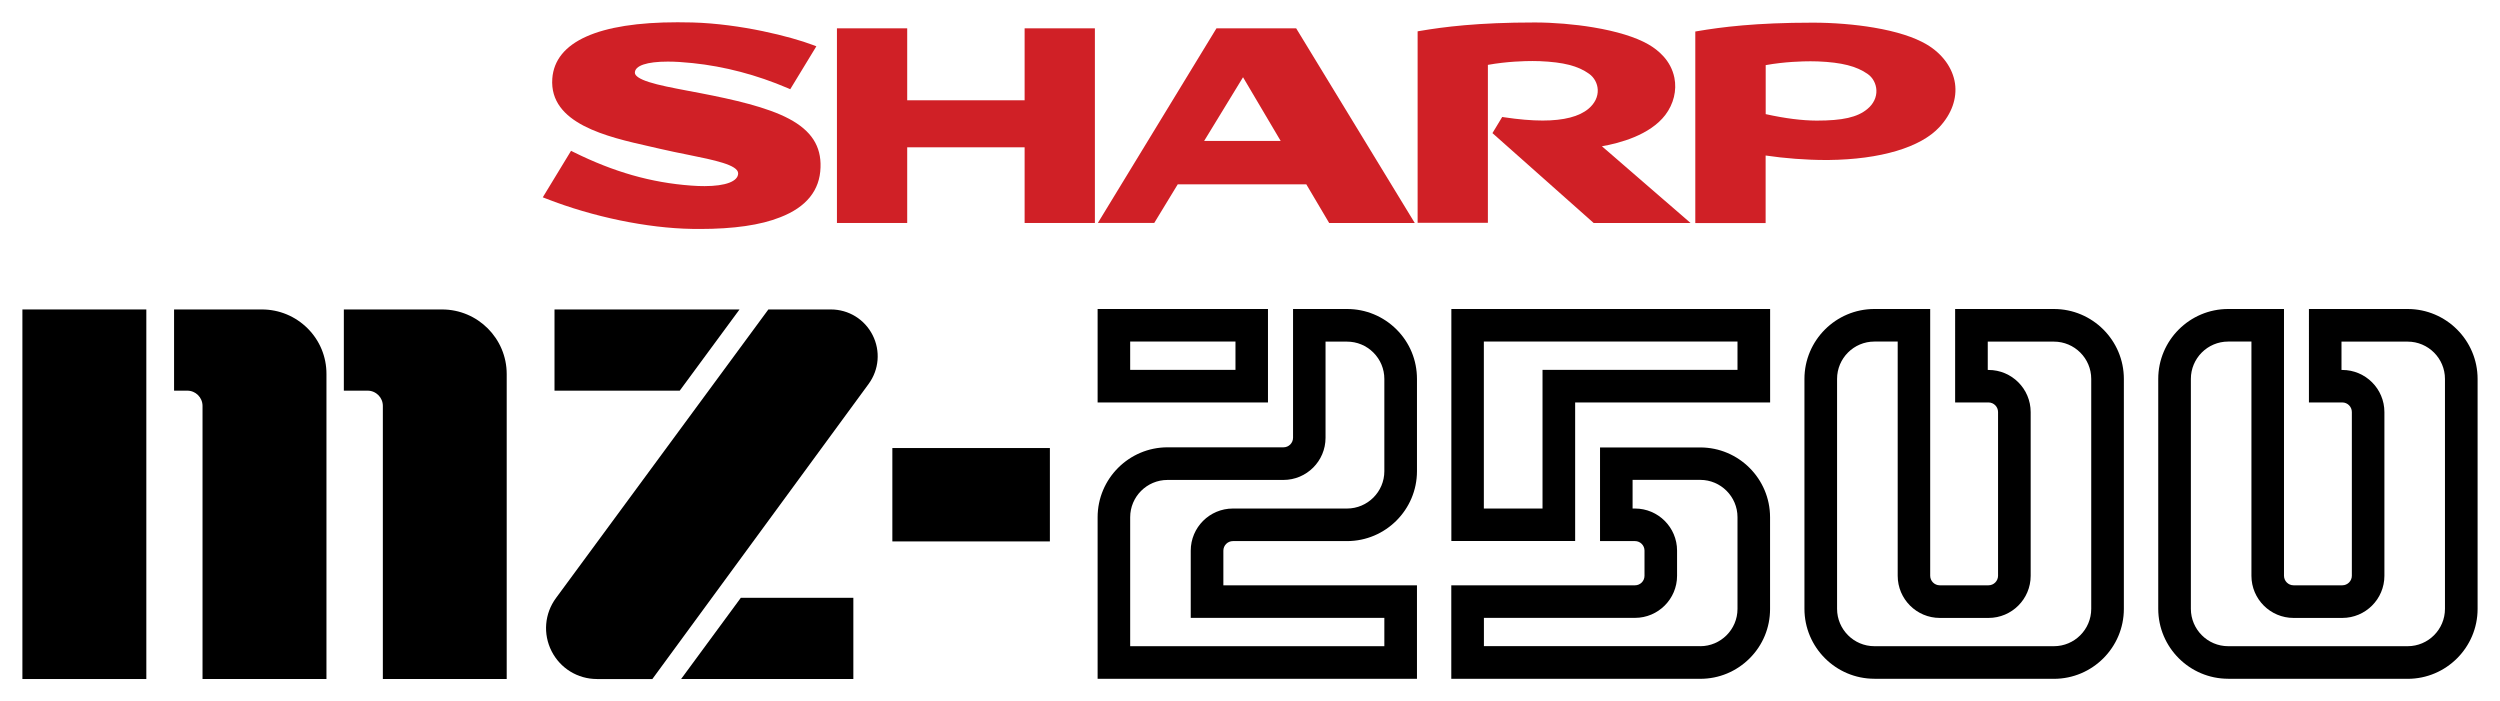 <?xml version="1.0" encoding="UTF-8" standalone="no"?>
<!-- Created by ERK -->

<svg
   version="1.1"
   id="Layer_1"
   x="0px"
   y="0px"
   viewBox="0 0 3839 1077.2"
   style="enable-background:new 0 0 3839 1077.2;"
   xml:space="preserve"
   sodipodi:docname="mz2500.svg"
   inkscape:version="1.4 (86a8ad7, 2024-10-11)"
   xmlns:inkscape="http://www.inkscape.org/namespaces/inkscape"
   xmlns:sodipodi="http://sodipodi.sourceforge.net/DTD/sodipodi-0.dtd"
   xmlns="http://www.w3.org/2000/svg"
   xmlns:svg="http://www.w3.org/2000/svg"><defs
   id="defs63">
			
			
		
			
			
		
			
			
		
			
			
		
			
			
		
			
			
		
			
			
		
			
			
		
			
			
		
			
			
		
			
			
		
			
			
		
			
			
		
			
			
		
			
			
		
			
			
		
			
			
		
			
			
		
			
			
		
			
			
		
			
			
		
			
			
		
			
			
		
			
			
		
			
			
		
			
			
		
			
			
		
			
			
		
			
			
		
			
			
		
			
			
		
			
			
		
			
			
		</defs><sodipodi:namedview
   id="namedview63"
   pagecolor="#ffffff"
   bordercolor="#000000"
   borderopacity="0.25"
   inkscape:showpageshadow="2"
   inkscape:pageopacity="0.0"
   inkscape:pagecheckerboard="true"
   inkscape:deskcolor="#d1d1d1"
   inkscape:zoom="0.47824954"
   inkscape:cx="1881.8627"
   inkscape:cy="601.1506"
   inkscape:window-width="3840"
   inkscape:window-height="2066"
   inkscape:window-x="-11"
   inkscape:window-y="-11"
   inkscape:window-maximized="1"
   inkscape:current-layer="g63" />
<style
   type="text/css"
   id="style1">
	.st0{fill:#FFFFFF;}
	.st1{fill:#D02026;}
</style>
<g
   id="g68"
   inkscape:label="Logo"><g
     id="g31"
     style="display:none"
     inkscape:label="OutlineOuter">
		
		
		
		
		
		
		
		
		
		
		
		
		
		
		<g
   id="g66"
   inkscape:label="OutlineOuter1"
   style="display:inline"><path
     class="st0"
     d="m 29.5,1062.4 c -8.2,0 -14.8,-6.6 -14.8,-14.8 V 470.3 c 0,-8.2 6.6,-14.8 14.8,-14.8 h 200.1 c 8.2,0 14.8,6.6 14.8,14.8 v 577.3 c 0,8.2 -6.6,14.8 -14.8,14.8 z"
     id="path5"
     inkscape:label="m1"
     style="display:inline" /><path
     class="st0"
     d="m 306.2,1062.4 c -8.2,0 -14.8,-6.6 -14.8,-14.8 V 623.3 c 0,-2.1 -1.7,-3.7 -3.7,-3.7 h -25.2 c -8.2,0 -14.8,-6.6 -14.8,-14.8 V 470.3 c 0,-8.2 6.6,-14.8 14.8,-14.8 h 139.7 c 31.8,0 61.7,12.4 84.2,34.9 22.4,22.5 34.7,52.3 34.7,84 v 473.2 c 0,8.2 -6.6,14.8 -14.8,14.8 z"
     id="path3"
     inkscape:label="m2"
     style="display:inline" /><path
     class="st0"
     d="m 583,1062.4 c -8.2,0 -14.8,-6.6 -14.8,-14.8 V 623.3 c 0,-2.1 -1.7,-3.7 -3.7,-3.7 h -41.3 c -8.2,0 -14.8,-6.6 -14.8,-14.8 V 470.3 c 0,-8.2 6.6,-14.8 14.8,-14.8 h 155.7 c 65.6,0 119,53.3 119,118.9 v 473.2 c 0,8.2 -6.6,14.8 -14.8,14.8 z"
     id="path1"
     style="display:inline"
     inkscape:label="m3" /><path
     class="st0"
     d="m 846.6,619.6 c -8.2,0 -14.8,-6.6 -14.8,-14.8 V 470.3 c 0,-8.2 6.6,-14.8 14.8,-14.8 h 298.6 c 5.6,0 10.7,3.1 13.2,8.1 2.5,5 2,10.9 -1.3,15.4 l -98.9,134.5 c -2.8,3.8 -7.2,6 -11.9,6 H 846.6 Z"
     id="path9"
     inkscape:label="z1" /><path
     class="st0"
     d="m 916.7,1062.4 c -19,0 -37.2,-5.3 -52.8,-15.3 -14.6,-9.4 -26.5,-22.6 -34.4,-38.3 -7.9,-15.7 -11.6,-33.1 -10.5,-50.5 1.2,-18.5 7.7,-36.4 19,-51.7 l 327.6,-445.1 c 2.8,-3.8 7.2,-6 11.9,-6 h 98.5 c 17.7,0 34.8,5 49.4,14.3 13.6,8.8 24.8,21.2 32.2,35.8 7.4,14.7 10.8,30.9 9.8,47.1 -1.1,17.3 -7.2,34 -17.7,48.3 L 1016,1056.3 c -2.8,3.8 -7.2,6 -11.9,6 h -87.4 z"
     id="path11"
     inkscape:label="z2" /><path
     class="st0"
     d="m 1036.2,1062.4 c -5.6,0 -10.7,-3.1 -13.2,-8.1 -2.5,-5 -2,-10.9 1.3,-15.4 l 98.9,-134.5 c 2.8,-3.8 7.2,-6 11.9,-6 h 180.2 c 8.2,0 14.8,6.6 14.8,14.8 v 134.5 c 0,8.2 -6.6,14.8 -14.8,14.8 h -279.1 z"
     id="path13"
     inkscape:label="z3" /><path
     class="st0"
     d="m 1365.4,851 c -8.2,0 -14.8,-6.6 -14.8,-14.8 V 683.1 c 0,-8.2 6.6,-14.8 14.8,-14.8 h 251.7 c 8.2,0 14.8,6.6 14.8,14.8 v 153.2 c 0,8.2 -6.6,14.8 -14.8,14.8 h -251.7 z"
     id="path7"
     inkscape:label="-"
     style="display:inline" /><path
     class="st0"
     d="m 1680.6,637.7 c -8.2,0 -14.8,-6.6 -14.8,-14.8 V 469.6 c 0,-8.2 6.6,-14.8 14.8,-14.8 H 1952 c 8.2,0 14.8,6.6 14.8,14.8 v 153.3 c 0,8.2 -6.6,14.8 -14.8,14.8 z m 196.9,-89.4 v -4.2 h -122.4 v 4.2 z"
     id="path17"
     inkscape:label="2_1" /><path
     class="st0"
     d="m 1680.6,1062 c -8.2,0 -14.8,-6.6 -14.8,-14.8 V 794.3 c 0,-70 57,-127 127,-127 h 173 V 469.6 c 0,-8.2 6.6,-14.8 14.8,-14.8 h 87.9 c 33.9,0 65.8,13.2 89.8,37.1 24,24 37.2,55.9 37.2,89.9 v 141.6 c 0,70 -57,127 -127,127 h -170.3 v 28.5 h 282.5 c 8.2,0 14.8,6.6 14.8,14.8 v 153.4 c 0,8.2 -6.6,14.8 -14.8,14.8 h -500.1 z m 425.5,-89.4 v -4.2 h -282.5 c -8.2,0 -14.8,-6.6 -14.8,-14.8 v -108 c 0,-46.5 37.9,-84.4 84.4,-84.4 h 175.2 c 20.8,0 37.7,-16.9 37.7,-37.6 V 581.9 c 0,-10.1 -3.9,-19.5 -11,-26.6 -7.1,-7.1 -16.6,-11 -26.6,-11 h -13.3 v 128 c 0,46.5 -37.9,84.4 -84.4,84.4 h -178 c -20.8,0 -37.6,16.9 -37.6,37.6 v 178.3 z"
     id="path15"
     inkscape:label="2_2"
     style="display:inline" /><path
     class="st0"
     d="m 2223.8,850.5 c -8.2,0 -14.8,-6.6 -14.8,-14.8 V 469.6 c 0,-8.2 6.6,-14.8 14.8,-14.8 h 499.3 c 8.2,0 14.8,6.6 14.8,14.8 v 153.3 c 0,8.2 -6.6,14.8 -14.8,14.8 h -284.7 v 198.1 c 0,8.2 -6.6,14.8 -14.8,14.8 H 2223.8 Z M 2349,761.2 V 563.1 c 0,-8.2 6.6,-14.8 14.8,-14.8 h 284.7 v -4.2 h -350.1 v 217.1 z"
     id="path21"
     inkscape:label="5_1" /><path
     class="st0"
     d="m 2223.7,1062 c -8.2,0 -14.8,-6.6 -14.8,-14.8 V 893.9 c 0,-8.2 6.6,-14.8 14.8,-14.8 h 281.9 v -28.5 h -53.5 c -8.2,0 -14.8,-6.6 -14.8,-14.8 V 682.2 c 0,-8.2 6.6,-14.8 14.8,-14.8 h 158.8 c 69.9,0 126.8,56.9 126.8,126.8 v 140.9 c 0.1,33.7 -13.1,65.6 -37.1,89.6 -24,24 -55.9,37.3 -89.8,37.3 z m 387.2,-89.4 c 20.7,0 37.5,-16.8 37.5,-37.5 v -141 c 0,-20.7 -16.8,-37.5 -37.5,-37.5 h -84.3 v 6.2 c 16.7,3.2 32,11.3 44.1,23.7 15.6,15.9 24.3,36.9 24.3,59.1 v 38.7 c 0,46.5 -37.8,84.3 -84.3,84.3 h -212.4 v 4.1 h 312.6 z"
     id="path19"
     inkscape:label="5_2"
     style="display:inline" /><path
     class="st0"
     d="m 2878.3,1062 c -70,0 -127,-57 -127,-127 V 581.9 c 0,-70 57,-127 127,-127 h 90.6 c 6.8,0 12.5,4.6 14.3,10.9 1.7,-6.3 7.4,-10.9 14.3,-10.9 H 3154 c 70,0 127,57 127,127 V 935 c 0,70 -57,127 -127,127 z m 0,-517.9 c -20.8,0 -37.6,16.9 -37.6,37.6 v 353.1 c 0,20.8 16.9,37.7 37.6,37.7 H 3154 c 20.8,0 37.6,-16.9 37.6,-37.7 v -353 c 0,-20.8 -16.9,-37.6 -37.6,-37.6 h -81.9 v 6.2 c 37.9,8.5 65.9,42.3 65.9,82.4 v 251.4 c 0,46.5 -37.9,84.4 -84.4,84.4 h -74.8 c -46.5,0 -84.4,-37.9 -84.4,-84.4 V 544.1 Z m 170.3,335.1 V 637.7 h -51.2 c -6.2,0 -11.6,-3.9 -13.7,-9.3 v 250.8 z"
     id="path23"
     inkscape:label="0" /><path
     class="st0"
     d="m 3421.6,1062 c -70,0 -127,-57 -127,-127 V 581.9 c 0,-70 57,-127 127,-127 h 90.6 c 6.8,0 12.5,4.6 14.3,10.9 1.7,-6.3 7.4,-10.9 14.3,-10.9 h 156.5 c 70,0 127,57 127,127 V 935 c 0,70 -57,127 -127,127 z m 0,-517.9 c -20.8,0 -37.6,16.9 -37.6,37.6 v 353.1 c 0,20.8 16.9,37.7 37.6,37.7 h 275.6 c 20.8,0 37.6,-16.9 37.6,-37.7 v -353 c 0,-20.8 -16.9,-37.6 -37.6,-37.6 h -81.9 v 6.2 c 37.9,8.5 65.9,42.3 65.9,82.4 v 251.4 c 0,46.5 -37.9,84.4 -84.4,84.4 H 3522 c -46.5,0 -84.4,-37.9 -84.4,-84.4 V 544.1 Z m 170.2,335.1 V 637.7 h -51.2 c -6.2,0 -11.6,-3.9 -13.7,-9.3 v 250.8 z"
     id="path25"
     inkscape:label="0" /><path
     class="st0"
     d="m 1074.7,371.3 c -4.1,0 -8.2,0 -12.5,-0.1 -37.3,-0.6 -77.8,-5.6 -120.1,-14.7 -38,-8.2 -76.2,-19.6 -110.4,-33 l -10.9,-4.2 c -4.1,-1.6 -7.2,-4.9 -8.6,-9 -1.4,-4.1 -0.9,-8.7 1.4,-12.4 l 48.7,-80.2 c 2.8,-4.5 7.6,-7.1 12.6,-7.1 2.2,0 4.5,0.5 6.6,1.5 l 8.1,4 c 29,14.4 56.3,25.3 83.4,33.2 29.4,8.6 58.8,13.9 89.9,16.2 6.9,0.5 13.3,0.8 19.2,0.8 4.2,0 8,-0.1 11.3,-0.4 -11.3,-2.9 -25.1,-5.7 -40.4,-8.7 -14.3,-2.9 -29,-5.8 -44.4,-9.4 -4.8,-1.1 -9.8,-2.2 -15.1,-3.4 -34.3,-7.7 -73.1,-16.5 -104.8,-32.7 -19.2,-9.8 -33.5,-21.2 -43.6,-34.7 -12.5,-16.7 -18.1,-36 -16.5,-57.4 1.7,-22.9 11.3,-42.5 28.5,-58.5 13.7,-12.7 32.3,-22.8 55.4,-30.3 33.1,-10.6 76.2,-16 128,-16 7.7,0 15.5,0.1 23.4,0.4 76.7,2.2 156.3,22.6 191.1,35.8 l 11,4.2 c 4.1,1.6 7.3,4.9 8.7,9 1.4,4.2 0.9,8.7 -1.4,12.5 l -45.4,74.5 c -2.8,4.5 -7.6,7.1 -12.6,7.1 -1.9,0 -3.9,-0.4 -5.8,-1.2 l -7.8,-3.3 c -46,-19.6 -93.2,-32 -140.3,-36.9 -11.1,-1.2 -21.4,-1.9 -30.6,-2.1 9,1.9 18.9,3.8 29.5,5.8 6.2,1.2 12.6,2.4 19.1,3.7 52.1,10.1 105.3,22.1 141.4,41.4 19.6,10.4 33.8,22.6 43.6,37.2 10.7,15.9 15.7,34.6 15,55.4 -0.7,23.1 -8.4,43.4 -23,60.1 -12.3,14.2 -29.6,25.7 -51.3,34.1 -32.3,12.4 -76.2,18.8 -130.4,18.8 z"
     id="path29"
     inkscape:label="S" /><path
     class="st0"
     d="m 2445.3,362.1 c -3.6,0 -7.1,-1.3 -9.8,-3.7 L 2304.4,242 v 105.1 c 0,8.2 -6.6,14.8 -14.8,14.8 h -106.9 c -0.5,0.1 -1.1,0.1 -1.6,0.1 h -143 c -5.2,0 -10.1,-2.8 -12.7,-7.3 l -30.7,-52 h -175.2 l -31.7,52.1 c -2.7,4.4 -7.5,7.1 -12.6,7.1 h -88 c -0.3,0 -0.7,0 -1,0 h -117.7 c -8.2,0 -14.8,-6.6 -14.8,-14.8 V 245.9 h -140.9 v 101.4 c 0,8.2 -6.6,14.8 -14.8,14.8 h -117.7 c -8.2,0 -14.8,-6.6 -14.8,-14.8 V 38.6 c 0,-8.2 6.6,-14.8 14.8,-14.8 H 1398 c 8.2,0 14.8,6.6 14.8,14.8 v 95.8 h 140.9 V 38.6 c 0,-8.2 6.6,-14.8 14.8,-14.8 h 117.7 c 8.2,0 14.8,6.6 14.8,14.8 V 279.8 L 1852.6,30.9 c 2.7,-4.4 7.5,-7.1 12.6,-7.1 h 127.9 c 5.2,0 9.9,2.7 12.6,7.1 l 151.4,248.6 V 44.1 c 0,-7.2 5.2,-13.4 12.3,-14.6 l 8.2,-1.4 c 36.3,-6.2 89.5,-13.2 179.2,-13.2 12.4,0 123,1 184,36.1 23.1,13.2 35.9,29.4 42.9,44.3 V 44.2 c 0,-7.2 5.2,-13.4 12.3,-14.6 l 8.2,-1.4 C 2640.5,22 2693.7,15 2784,15 c 32.5,0 66.9,2.8 96.9,7.9 37.3,6.3 66.8,15.9 88,28.4 14.4,8.5 26.3,19.2 35.4,31.6 9.4,12.9 15.3,27.2 17.5,42.2 4.2,29 -6,58.4 -28.6,82.9 -16.7,18.3 -41.8,32.5 -74.6,42.3 -31.4,9.4 -68.6,14.4 -110.4,14.8 -1.6,0 -3.2,0 -4.8,0 -22.7,0 -48.2,-1.5 -72.2,-4.2 V 347 c 0,8.2 -6.6,14.8 -14.8,14.8 H 2610 c -0.2,0 -0.5,0 -0.7,0 h -164 z m 138.4,-56.3 V 170.3 c -2.9,6.4 -6.6,12.5 -11,18.2 -17.9,23.3 -45.5,37.4 -71.4,46 z m -651.5,-109.1 -23.6,-39.9 -24.4,39.9 z m 799,-37.5 c 22.1,4.2 41.3,6.2 58.5,6.3 34.4,0 53.9,-3.9 65.2,-13.2 3.3,-2.7 7.1,-7.1 6.9,-13 -0.2,-3.8 -2.1,-7.6 -4.8,-9.4 0,0 -0.1,-0.1 -0.2,-0.1 -13.8,-9.7 -33.5,-14.5 -66,-15.8 -2.1,-0.1 -5.5,-0.2 -10.5,-0.2 -8.2,0 -27.5,0.3 -49.1,3.1 z m -426.8,0.4 c 0.7,0 1.4,0.1 2,0.2 l 6.5,1 c 21,3.2 39.8,4.8 55.9,4.8 34.6,0 50.5,-7.3 57.8,-13.5 4.8,-4.1 7.4,-8.8 7.2,-13.2 -0.2,-3.7 -2.1,-7.2 -5.1,-9.3 -13.9,-9.9 -32.2,-14.4 -65.3,-15.8 -2.1,-0.1 -5.5,-0.2 -10.4,-0.2 -8,0 -27,0.3 -48.6,3.1 z"
     id="path27"
     inkscape:label="HARP"
     style="display:inline" /></g><g
   id="g65"
   style="display:inline"
   inkscape:label="OutlineOuter2"><path
     class="st0"
     d="m 229.7,470.3 v 9.8 557.7 9.8 H 219.9 39.3 29.5 v -9.8 -557.7 -9.8 h 9.8 180.5 9.9 m 0,-29.5 H 219.9 39.3 29.5 C 13.2,440.8 0,454 0,470.3 v 9.8 557.7 9.8 c 0,16.3 13.2,29.5 29.5,29.5 h 9.8 180.5 9.8 c 16.3,0 29.5,-13.2 29.5,-29.5 v -9.8 -557.7 -9.8 C 259.2,454 246,440.8 229.7,440.8 Z"
     id="path6"
     style="display:inline"
     inkscape:label="m1" /><path
     class="st0"
     d="m 402.1,470.3 c 27.9,0 54.1,10.9 73.8,30.6 19.6,19.7 30.4,45.8 30.4,73.5 v 463.4 9.8 h -9.8 -180.6 -9.8 v -9.8 -414.5 c 0,-10.2 -8.3,-18.5 -18.5,-18.5 h -15.4 -9.8 V 595 480.1 470.3 h 9.8 129.9 m 0,-29.5 h -129.8 -9.8 c -16.3,0 -29.5,13.2 -29.5,29.5 v 9.8 114.9 9.8 c 0,16.3 13.2,29.5 29.5,29.5 h 9.8 4.4 v 403.5 9.8 c 0,16.3 13.2,29.5 29.5,29.5 h 9.8 180.5 9.8 c 16.3,0 29.5,-13.2 29.5,-29.5 v -9.8 -463.3 c 0.1,-35.7 -13.8,-69.2 -39,-94.5 -25.3,-25.3 -58.9,-39.2 -94.7,-39.2 z"
     id="path4"
     style="display:inline"
     inkscape:label="m2" /><path
     class="st0"
     d="m 678.9,470.3 c 57.5,0 104.2,46.7 104.2,104.1 v 463.4 9.8 H 773.3 592.8 583 v -9.8 -414.5 c 0,-10.2 -8.3,-18.5 -18.5,-18.5 H 533 523.2 V 595 480.1 470.3 h 9.8 145.9 m 0,-29.5 h -146 -9.8 c -16.3,0 -29.5,13.2 -29.5,29.5 v 9.8 114.9 9.8 c 0,16.3 13.2,29.5 29.5,29.5 h 9.8 20.5 v 403.5 9.8 c 0,16.3 13.2,29.5 29.5,29.5 h 9.8 180.5 9.8 c 16.3,0 29.5,-13.2 29.5,-29.5 v -9.8 -463.4 C 812.6,500.7 752.6,440.8 678.9,440.8 Z"
     id="path2"
     style="display:inline"
     inkscape:label="m3" /><path
     class="st0"
     d="m 1617.1,683.1 v 9.8 133.6 9.8 h -9.8 -232.1 -9.8 v -9.8 -133.6 -9.8 h 9.8 232.1 9.8 m 0,-29.6 h -9.8 -232.1 -9.8 c -16.3,0 -29.5,13.2 -29.5,29.5 v 9.8 133.6 9.8 c 0,16.3 13.2,29.5 29.5,29.5 h 9.8 232.1 9.8 c 16.3,0 29.5,-13.2 29.5,-29.5 v -9.8 -133.5 -9.8 c 0.1,-16.4 -13.2,-29.6 -29.5,-29.6 z"
     id="path8"
     style="display:inline"
     inkscape:label="-" /><path
     class="st0"
     d="m 1145.3,470.3 v 0 m 0,0 -11.5,15.6 -84.5,114.9 -2.9,4 h -5 -185 -9.8 V 595 480.1 470.3 h 9.8 269.5 19.4 m 0,-29.5 v 0 h -19.4 -269.5 -9.8 c -16.3,0 -29.5,13.2 -29.5,29.5 v 9.8 114.9 9.8 c 0,16.3 13.2,29.5 29.5,29.5 h 9.8 184.9 5 c 9.4,0 18.2,-4.5 23.8,-12 l 2.9,-4 84.5,-114.9 11.2,-15.3 c 3.8,-5 6,-11.1 6,-17.8 0.1,-16.3 -13.1,-29.5 -29.4,-29.5 z m 0,59 z"
     id="path10"
     style="display:inline"
     inkscape:label="z1" /><path
     class="st0"
     d="m 1275.9,470.3 c 14.9,0 29.2,4.1 41.4,12 11.4,7.4 20.8,17.8 27,30.1 6.2,12.3 9.1,26 8.3,39.5 -0.9,14.5 -6,28.4 -14.8,40.4 l -330.8,451.3 -2.9,4 h -5 -82.4 c -16.1,0 -31.6,-4.5 -44.8,-13 -12.4,-8 -22.5,-19.2 -29.2,-32.5 -6.8,-13.4 -9.8,-28.2 -8.9,-42.9 1,-15.7 6.6,-30.8 16.1,-43.9 l 324.6,-441.1 2.9,-4 h 5 93.5 m 0,-29.4 h -93.5 -5 c -9.4,0 -18.2,4.5 -23.8,12 l -2.9,4 L 826,897.9 c -12.9,17.6 -20.5,38.2 -21.8,59.5 -1.2,20 2.9,40 12.1,58.1 9.1,18 22.8,33.3 39.6,44.1 18,11.6 39,17.7 60.8,17.7 h 82.4 5 c 9.4,0 18.3,-4.5 23.8,-12.1 l 2.9,-4 330.8,-451.3 c 12.2,-16.6 19.2,-36 20.5,-56.1 1.2,-18.8 -2.8,-37.7 -11.4,-54.7 -8.6,-17 -21.5,-31.4 -37.4,-41.6 -17,-11 -36.9,-16.7 -57.4,-16.7 z"
     id="path12"
     style="display:inline"
     inkscape:label="z2" /><path
     class="st0"
     d="m 1315.3,913.1 v 9.8 114.9 9.8 h -9.8 -250 -19.4 l 11.5,-15.6 84.5,-114.9 2.9,-4 h 5 165.4 9.9 m 0,-29.5 h -9.8 -165.4 -5 c -9.4,0 -18.2,4.5 -23.8,12 l -2.9,4 -84.5,114.9 -11.5,15.6 c -6.6,9 -7.6,20.9 -2.6,30.8 5,9.9 15.2,16.2 26.4,16.2 h 19.4 250 9.8 c 16.3,0 29.5,-13.2 29.5,-29.5 v -9.8 -114.9 -9.8 c 0,-16.3 -13.2,-29.5 -29.6,-29.5 z"
     id="path14"
     style="display:inline"
     inkscape:label="z3" /><path
     class="st0"
     d="m 1952,469.6 v 9.8 133.7 9.8 h -9.8 -251.8 -9.8 v -9.8 -133.7 -9.8 h 9.8 251.8 9.8 m -211.7,93.5 h 151.9 v -33.7 h -151.9 v 33.7 m 211.7,-123 h -9.8 -251.8 -9.8 c -16.3,0 -29.5,13.2 -29.5,29.5 v 9.8 133.7 9.8 c 0,16.3 13.2,29.5 29.5,29.5 h 9.8 251.8 9.8 c 16.3,0 29.5,-13.2 29.5,-29.5 v -9.8 -133.7 -9.8 c 0.1,-16.3 -13.2,-29.5 -29.5,-29.5 z"
     id="path18"
     style="display:inline"
     inkscape:label="2_1" /><path
     class="st0"
     d="m 2068.5,469.6 c 29.9,0 58.1,11.7 79.4,32.8 21.2,21.2 32.8,49.4 32.8,79.4 v 141.6 c 0,61.9 -50.4,112.3 -112.3,112.3 h -175.2 c -5.4,0 -9.8,4.4 -9.8,9.8 v 48.3 h 287.5 9.8 v 9.8 133.8 9.8 h -9.8 -480.5 -9.8 v -9.8 -243.1 c 0,-61.9 50.4,-112.3 112.3,-112.3 h 178 c 5.4,0 9.8,-4.4 9.8,-9.8 v -192.8 -9.8 h 9.8 78 m -328.1,517.8 h 380.4 v -33.7 h -287.5 -9.8 v -9.8 -98.3 c 0,-38.4 31.2,-69.6 69.6,-69.6 h 175.2 c 28.9,0 52.5,-23.5 52.5,-52.4 V 581.9 c 0,-14 -5.5,-27.2 -15.4,-37.1 -9.9,-9.9 -23.1,-15.3 -37.1,-15.3 h -28.1 v 142.8 c 0,38.4 -31.2,69.6 -69.6,69.6 h -178 c -28.9,0 -52.4,23.5 -52.4,52.4 v 193.1 m 328.3,-547.3 h -78.1 -9.8 c -16.3,0 -29.5,13.2 -29.5,29.5 v 9.8 173.1 h -158.2 c -78.2,0 -141.8,63.6 -141.8,141.8 v 243.1 9.8 c 0,16.3 13.2,29.5 29.5,29.5 h 9.8 480.5 9.8 c 16.3,0 29.5,-13.2 29.5,-29.5 v -9.8 -133.8 -9.8 c 0,-16.3 -13.2,-29.5 -29.5,-29.5 h -9.8 -85.6 c 70.3,-8.3 125,-68.3 125,-140.8 V 581.9 c 0,-37.9 -14.7,-73.5 -41.5,-100.3 0,0 0,0 -0.1,-0.1 -26.8,-26.7 -62.4,-41.4 -100.2,-41.4 z m -31.8,306.3 c 20.4,-18.2 33.3,-44.7 33.3,-74.1 V 559 c 5.6,0.3 10.7,2.6 14.7,6.7 4.4,4.4 6.7,10 6.7,16.2 v 141.6 c 0,12.6 -10.3,22.9 -23,22.9 z M 1770,957.9 V 794.3 c 0,-12.6 10.3,-22.9 22.9,-22.9 h 34.5 c -20.4,18.2 -33.3,44.7 -33.3,74.1 v 98.3 9.8 c 0,1.4 0.1,2.8 0.3,4.2 H 1770 Z"
     id="path16"
     style="display:inline"
     inkscape:label="2_2" /><path
     class="st0"
     d="m 2723.1,469.6 v 9.8 133.7 9.8 h -9.8 -289.6 v 203.1 9.8 h -9.8 -180.2 -9.8 V 826 479.4 469.6 h 9.8 479.7 9.7 M 2283.6,776 h 80.2 v -203.1 -9.8 h 9.8 289.6 V 529.4 H 2283.5 V 776 m 439.6,-335.9 h -9.8 -479.7 -9.8 c -16.3,0 -29.5,13.2 -29.5,29.5 v 9.8 346.6 9.8 c 0,16.3 13.2,29.5 29.5,29.5 h 9.8 180.2 9.8 c 16.3,0 29.5,-13.2 29.5,-29.5 V 826 652.5 h 260.1 9.8 c 16.3,0 29.5,-13.2 29.5,-29.5 v -9.8 -133.8 -9.8 c 0.1,-16.3 -13.1,-29.5 -29.4,-29.5 z m -410,118.8 h 21.4 c -0.2,1.4 -0.3,2.7 -0.3,4.2 v 9.8 173.6 h -21.1 z"
     id="path22"
     style="display:inline"
     inkscape:label="5_1" /><path
     class="st0"
     d="m 2610.9,682.2 c 61.8,0 112.1,50.3 112.1,112.1 v 140.9 c 0.1,29.8 -11.6,57.9 -32.7,79.1 -21.2,21.2 -49.4,32.9 -79.3,32.9 h -377.4 -9.8 v -9.8 -133.7 -9.8 h 9.8 277.2 c 5.3,0 9.7,-4.3 9.7,-9.7 v -38.7 c 0,-5.3 -4.4,-9.7 -9.7,-9.7 h -48.8 -9.8 V 826 692 682.2 h 9.8 148.9 M 2283.6,987.4 H 2611 c 28.8,0 52.3,-23.5 52.3,-52.3 v -141 c 0,-28.8 -23.5,-52.3 -52.3,-52.3 h -99 V 776 c 37.8,0.6 68.4,31.6 68.4,69.5 v 38.7 c 0,38.3 -31.2,69.5 -69.5,69.5 h -227.1 v 33.7 m 327.1,-334.8 h -149 -9.8 c -16.3,0 -29.5,13.2 -29.5,29.5 v 9.8 134.1 9.8 c 0,13.7 9.3,25.2 21.9,28.5 h -211 -9.8 c -16.3,0 -29.5,13.2 -29.5,29.5 v 9.8 133.7 9.8 c 0,16.3 13.2,29.5 29.5,29.5 h 9.8 377.4 c 37.8,0 73.4,-14.8 100.2,-41.6 26.7,-26.8 41.4,-62.3 41.4,-100 V 794.2 c 0,-78 -63.5,-141.6 -141.6,-141.6 z m -34.5,118.8 h 34.6 c 12.6,0 22.8,10.2 22.8,22.8 v 141 c 0,12.6 -10.2,22.8 -22.8,22.8 h -34 c 20.1,-18.1 32.8,-44.4 32.8,-73.6 v -38.7 c 0,-26.1 -10.1,-50.8 -28.5,-69.5 -1.6,-1.8 -3.2,-3.3 -4.9,-4.8 z"
     id="path20"
     style="display:inline"
     inkscape:label="5_2" /><path
     class="st0"
     d="m 3154,469.6 c 61.9,0 112.3,50.4 112.3,112.3 V 935 c 0,61.9 -50.4,112.3 -112.3,112.3 h -275.6 c -61.9,0 -112.3,-50.4 -112.3,-112.3 V 581.9 c 0,-61.9 50.4,-112.3 112.3,-112.3 h 80.8 9.8 v 9.8 404.7 c 0,5.4 4.4,9.8 9.8,9.8 h 74.8 c 5.4,0 9.8,-4.4 9.8,-9.8 V 632.7 c 0,-5.4 -4.4,-9.8 -9.8,-9.8 h -46.3 -9.8 v -9.8 -133.7 -9.8 h 9.8 146.7 M 2878.3,987.4 H 3154 c 28.9,0 52.4,-23.6 52.4,-52.5 v -353 c 0,-28.9 -23.5,-52.4 -52.4,-52.4 h -96.7 v 33.8 c 36.7,1.9 65.9,32.4 65.9,69.5 v 251.4 c 0,38.4 -31.2,69.6 -69.6,69.6 h -74.8 c -38.4,0 -69.6,-31.2 -69.6,-69.6 V 529.4 h -30.8 c -28.9,0 -52.4,23.5 -52.4,52.4 v 353.1 c -0.1,28.9 23.4,52.5 52.3,52.5 M 3154,440.1 h -146.7 -9.8 c -5.2,0 -10,1.3 -14.3,3.7 -4.2,-2.3 -9.1,-3.7 -14.3,-3.7 h -9.8 -80.8 c -78.2,0 -141.8,63.6 -141.8,141.8 V 935 c 0,78.2 63.6,141.8 141.8,141.8 H 3154 c 78.2,0 141.8,-63.6 141.8,-141.8 V 581.9 c 0,-78.2 -63.6,-141.8 -141.8,-141.8 z m -275.7,517.8 c -12.6,0 -22.9,-10.3 -22.9,-23 V 581.8 c 0,-12.6 10.3,-22.9 22.9,-22.9 h 1.2 v 325.3 c 0,29.2 12.7,55.4 32.8,73.6 h -34 z M 3119.9,559 h 34.1 c 12.6,0 22.9,10.3 22.9,22.9 v 353 c 0,12.7 -10.3,23 -22.9,23 h -34 c 20.1,-18.2 32.8,-44.4 32.8,-73.6 V 632.8 c 0,-29.2 -12.7,-55.6 -32.9,-73.8 z m -121.4,93.5 h 8.8 26.6 v 212 h -35.3 v -212 z"
     id="path24"
     style="display:inline"
     inkscape:label="0" /><path
     class="st0"
     d="m 3697.2,469.6 c 61.9,0 112.3,50.4 112.3,112.3 V 935 c 0,61.9 -50.4,112.3 -112.3,112.3 h -275.6 c -61.9,0 -112.3,-50.4 -112.3,-112.3 V 581.9 c 0,-61.9 50.4,-112.3 112.3,-112.3 h 80.8 9.8 v 9.8 404.7 c 0,5.4 4.4,9.8 9.8,9.8 h 74.8 c 5.4,0 9.8,-4.4 9.8,-9.8 V 632.7 c 0,-5.4 -4.4,-9.8 -9.8,-9.8 h -46.3 -9.8 v -9.8 -133.7 -9.8 h 9.8 146.7 m -275.6,517.8 h 275.6 c 28.9,0 52.4,-23.6 52.4,-52.5 v -353 c 0,-28.9 -23.5,-52.4 -52.4,-52.4 h -96.7 v 33.8 c 36.7,1.9 65.9,32.4 65.9,69.5 v 251.4 c 0,38.4 -31.2,69.6 -69.6,69.6 H 3522 c -38.4,0 -69.6,-31.2 -69.6,-69.6 V 529.4 h -30.8 c -28.9,0 -52.4,23.5 -52.4,52.4 v 353.1 c 0,28.9 23.5,52.5 52.4,52.5 m 275.6,-547.3 h -146.7 -9.8 c -5.2,0 -10,1.3 -14.3,3.7 -4.2,-2.3 -9.1,-3.7 -14.3,-3.7 h -9.8 -80.8 c -78.2,0 -141.8,63.6 -141.8,141.8 V 935 c 0,78.2 63.6,141.8 141.8,141.8 h 275.6 c 78.2,0 141.8,-63.6 141.8,-141.8 V 581.9 c 0.1,-78.2 -63.5,-141.8 -141.7,-141.8 z m -275.6,517.8 c -12.6,0 -22.9,-10.3 -22.9,-23 V 581.8 c 0,-12.6 10.3,-22.9 22.9,-22.9 h 1.2 v 325.3 c 0,29.2 12.7,55.4 32.8,73.6 h -34 z M 3663.1,559 h 34.1 c 12.6,0 22.9,10.3 22.9,22.9 v 353 c 0,12.7 -10.3,23 -22.9,23 h -34 c 20.1,-18.2 32.8,-44.4 32.8,-73.6 V 632.8 c 0,-29.2 -12.7,-55.6 -32.9,-73.8 z m -121.4,93.5 h 8.8 26.6 v 212 h -35.3 v -212 z"
     id="path26"
     style="display:inline"
     inkscape:label="0" /><path
     class="st0"
     d="m 1040.4,29.5 c 7.5,0 15.2,0.1 23,0.3 74.9,2.1 152.4,22 186.3,34.9 l 11,4.2 -6.1,10.1 -34.8,57.2 -4.4,7.2 -7.8,-3.3 c -47.4,-20.2 -96,-33 -144.5,-38 -13.9,-1.5 -26.5,-2.2 -37.6,-2.2 -16.1,0 -28.9,1.6 -37,4.7 -4.3,1.6 -6.4,3.2 -7.4,4.3 -0.9,1 -1.3,1.9 -1.3,3.2 0,0 1.1,4.1 18.2,9.6 14.9,4.8 35.7,8.7 59.8,13.3 6.2,1.2 12.5,2.4 19,3.6 51,9.9 102.9,21.6 137.3,39.9 17.4,9.3 29.9,19.9 38.3,32.4 8.9,13.3 13.1,29 12.5,46.7 -0.6,19.7 -7.1,36.8 -19.4,50.9 -10.8,12.4 -26.1,22.5 -45.5,30 -30.7,11.9 -72.8,18 -125.2,18 -4,0 -8.1,0 -12.2,-0.1 -36.4,-0.6 -75.8,-5.4 -117.2,-14.4 -37.2,-8.1 -74.6,-19.2 -108.2,-32.3 l -10.9,-4.2 6.1,-10 38,-62.5 4.7,-7.7 8.1,4 c 29.8,14.8 57.8,25.9 85.8,34.1 30.4,8.9 60.8,14.4 92.9,16.8 7.2,0.5 14,0.8 20.3,0.8 21.9,0 33.3,-3.4 39.1,-6.2 7.5,-3.7 7.5,-7.3 7.5,-8.5 0,-0.5 -0.5,-4.7 -16.7,-10.4 -13.9,-4.8 -33.4,-8.8 -56.1,-13.3 -14.2,-2.8 -28.8,-5.8 -43.9,-9.3 -4.9,-1.1 -9.9,-2.3 -15.2,-3.5 -33.4,-7.5 -71.3,-16.1 -101.4,-31.4 -17.2,-8.8 -29.8,-18.7 -38.5,-30.4 -10.3,-13.8 -14.9,-29.7 -13.6,-47.5 1.4,-19 9.4,-35.4 23.8,-48.7 12.1,-11.2 28.9,-20.3 49.9,-27 31.4,-10.1 73,-15.3 123.3,-15.3 m 0,-29.5 c 0,0 0,0 0,0 -53.4,0 -98,5.6 -132.6,16.7 -25.2,8.1 -45.7,19.4 -61,33.5 -19.8,18.3 -31.3,41.9 -33.2,68.2 0,0 0,0 0,0.1 -1.8,24.7 5,47.9 19.4,67.3 5.5,7.3 11.9,14 19.5,20.2 -1.1,1.2 -2,2.5 -2.9,4 l -4.7,7.7 -38,62.5 -6.1,10 c -4.5,7.5 -5.5,16.5 -2.7,24.8 2.8,8.3 9.1,14.9 17.2,18 l 10.9,4.2 c 35,13.7 73.9,25.3 112.7,33.7 43.3,9.4 84.7,14.4 123,15 4.2,0.1 8.5,0.1 12.7,0.1 56,0 101.7,-6.7 135.9,-20 24,-9.3 43.2,-22.2 57.1,-38.2 16.8,-19.4 25.8,-42.7 26.6,-69.3 0.8,-24 -5.1,-45.6 -17.5,-64.1 -9,-13.3 -21.1,-24.8 -36.7,-34.8 0.2,-0.3 0.3,-0.5 0.5,-0.8 l 4.4,-7.2 34.8,-57.2 6.1,-10.1 c 4.6,-7.5 5.6,-16.6 2.7,-24.9 -2.9,-8.3 -9.2,-14.9 -17.5,-18 l -11,-4.2 c -21,-8 -51,-16.3 -82.2,-22.8 C 1150.3,8.7 1108.3,1.6 1064.1,0.4 1056.2,0.1 1048.2,0 1040.4,0 Z"
     id="path30"
     inkscape:label="S" /><path
     class="st0"
     d="m 2356.8,29.7 c 43.6,0 129.8,7.2 176.6,34.2 29.4,16.8 39.4,39 42.5,54.6 4.2,20.8 -1.2,43.1 -15,61.1 -22,28.6 -62.2,41.9 -90.4,47.9 l 118.5,102.6 9.3,8.1 v -0.7 -285 -8.3 l 8.2,-1.4 c 35.7,-6.1 88.2,-13 177.3,-13 31.7,0 65.2,2.7 94.4,7.7 35.5,6 63.4,15 82.9,26.5 12.6,7.5 23.1,16.8 30.9,27.6 8,11 13,23 14.8,35.7 3.6,24.5 -5.3,49.6 -24.9,70.8 -14.9,16.3 -37.8,29.1 -68,38.2 -30.1,9 -65.9,13.8 -106.3,14.2 -1.5,0 -3.1,0 -4.6,0 -27.7,0 -59.3,-2.3 -87,-6.1 v 93.1 9.8 h -9.8 -97.2 v 0 h -26.3 -133.7 -3.7 l -2.8,-2.5 -151,-134 -1.9,-1.7 v 128.2 9.8 h -9.8 -98.1 -0.6 l 0.1,0.1 h -17.4 -119.9 -5.6 l -2.8,-4.8 -32.1,-54.4 h -192 l -33.2,54.5 -2.9,4.7 h -5.5 -75.1 -8.4 v 0 h -9.8 -98.1 -9.8 V 337.4 231.1 H 1398 v 106.4 9.8 h -9.8 -98.1 -9.8 V 337.5 48.4 38.6 h 9.8 98.1 9.8 v 9.8 100.7 h 170.5 V 48.4 38.6 h 9.8 98.1 9.8 v 9.8 284 l 0.1,-0.1 176.1,-289.1 2.9,-4.7 h 5.5 116.9 5.5 l 2.9,4.7 176,288.8 V 52.4 44.1 l 8.2,-1.4 c 35.5,-6.1 87.9,-13 176.5,-13 m -67.1,168.7 v 0 l 11.2,-18.5 3.4,-5.6 6.5,1 c 21.7,3.3 41.3,5 58.1,5 31.3,0 54,-5.7 67.3,-17 8.4,-7.1 12.8,-16 12.4,-25.2 -0.4,-8.2 -4.6,-15.9 -11.3,-20.7 -16.4,-11.7 -36.9,-16.9 -73.2,-18.5 -2.2,-0.1 -5.8,-0.2 -11.1,-0.2 -10.4,0 -36.1,0.5 -63.4,5.1 v 94.6 m 500.1,-18.1 c 38.7,0 60.3,-4.8 74.6,-16.5 8.3,-6.8 12.7,-15.7 12.3,-25 -0.4,-8.4 -4.6,-16.5 -11.1,-21 v 0 0 c -16.3,-11.5 -38.3,-17 -73.8,-18.5 -2.2,-0.1 -5.9,-0.2 -11.1,-0.2 -10.6,0 -36.6,0.5 -63.9,5.1 v 67.2 c 27.8,5.9 51.8,8.8 73,8.9 m -931.8,31.2 H 1958 l -49.3,-83.4 -50.8,83.4 M 2356.8,0.1 C 2266,0.1 2212,7.3 2175.2,13.5 L 2167,15 c -14.2,2.4 -24.6,14.7 -24.6,29.1 v 8.3 174.5 l -121.2,-199 -2.9,-4.7 C 2013,14.4 2003.4,9 1993.1,9 h -5.5 -116.9 -5.5 c -10.3,0 -19.9,5.4 -25.2,14.2 l -2.9,4.7 -121.4,199.3 V 48.4 38.6 c 0,-16.3 -13.2,-29.5 -29.5,-29.5 h -9.8 -98.1 -9.8 c -16.3,0 -29.5,13.2 -29.5,29.5 v 9.8 71.2 H 1427.6 V 48.4 38.6 c 0,-16.3 -13.2,-29.5 -29.5,-29.5 h -9.8 -98.1 -9.8 c -16.3,0 -29.5,13.2 -29.5,29.5 v 9.8 289.1 9.8 c 0,16.3 13.2,29.5 29.5,29.5 h 9.8 98.1 9.8 c 16.3,0 29.5,-13.2 29.5,-29.5 v -9.8 -76.8 H 1539 v 76.8 9.8 c 0,16.3 13.2,29.5 29.5,29.5 h 9.8 98.1 9.8 c 0.5,0 1,0 1.5,0 h 6.9 75.1 5.5 c 10.3,0 19.9,-5.4 25.2,-14.2 l 2.9,-4.7 24.5,-40.3 h 158.5 l 23.6,39.9 2.8,4.8 c 5.3,9 15,14.5 25.4,14.5 h 5.6 119.9 17.4 c 0.8,0 1.5,0 2.3,-0.1 h 96.4 9.8 c 16.3,0 29.5,-13.2 29.5,-29.5 v -9.8 -62.5 l 103.7,92.1 2.8,2.5 c 5.4,4.8 12.4,7.4 19.6,7.4 h 3.7 133.7 26.3 c 0.3,0 0.7,0 1,0 h 96.3 9.8 c 16.3,0 29.5,-13.2 29.5,-29.5 v -9.8 -60 c 19.5,1.7 39.3,2.6 57.4,2.6 1.7,0 3.3,0 4.9,0 43.2,-0.4 81.7,-5.6 114.5,-15.4 35.4,-10.6 62.7,-26.3 81.3,-46.5 25.7,-27.8 37.2,-61.6 32.4,-95 -2.5,-17.5 -9.3,-33.9 -20.2,-48.8 -10.3,-14.1 -23.6,-26.1 -39.8,-35.7 -22.7,-13.4 -54,-23.6 -93,-30.2 -30.8,-5.2 -66.1,-8.1 -99.4,-8.1 -91.3,0 -145.4,7.2 -182.2,13.4 l -8.2,1.4 c -14.2,2.4 -24.6,14.7 -24.6,29.1 v 8.3 0.3 c -6.2,-5.3 -13.2,-10.2 -20.8,-14.6 -23.9,-13.8 -57.4,-24.1 -99.6,-30.8 -41.7,-6.7 -77.7,-7.5 -91.3,-7.5 z m -37.6,129.7 c 15.2,-1.4 27.8,-1.6 33.8,-1.6 4.7,0 7.9,0.1 9.7,0.2 0,0 0.1,0 0.1,0 32,1.4 45.8,5.6 55.1,11.5 -0.2,0.2 -0.5,0.5 -0.8,0.7 -3.6,3 -15.4,10 -48.3,10 -14.3,0 -31,-1.4 -49.7,-4 v -16.8 z m 426.8,0.3 c 15.3,-1.4 28.1,-1.6 34.3,-1.6 4.7,0 7.9,0.1 9.8,0.2 0,0 0.1,0 0.1,0 27.2,1.2 44.7,4.8 55.9,11.7 -0.2,0.2 -0.4,0.3 -0.6,0.5 -8.1,6.7 -25.9,9.8 -55.7,9.8 -13.1,-0.1 -27.6,-1.4 -43.8,-4 z m -216.6,109.2 c 14,-6.4 27.6,-14.7 39.5,-25.2 v 59.4 z"
     id="path28"
     style="display:inline"
     inkscape:label="HARP" /></g>
	</g><g
     id="g63"
     inkscape:label="SHARPmz2500">
	
	<g
   id="g67"
   inkscape:label="mz2500"
   style="enable-background:new 0 0 3839 1077.2"><rect
     x="34.4"
     y="475.2"
     width="190.3"
     height="567.5"
     id="rect34"
     inkscape:label="m1"
     style="enable-background:new 0 0 3839 1077.2" /><path
     d="M 311,1042.7 V 623.3 c 0,-12.9 -10.5,-23.4 -23.4,-23.4 H 267.3 V 475.2 h 134.8 c 26.6,0 51.5,10.4 70.3,29.1 18.7,18.7 29,43.6 28.9,70.1 v 468.3 z"
     id="path33"
     inkscape:label="m2" /><path
     d="M 587.9,1042.7 V 623.3 c 0,-12.9 -10.5,-23.4 -23.4,-23.4 H 528 V 475.2 h 150.8 c 54.8,0 99.3,44.5 99.3,99.2 v 468.3 z"
     id="path31"
     inkscape:label="m3"
     style="enable-background:new 0 0 3839 1077.2" /><polygon
     points="1135.6,475.2 1043.8,599.9 851.5,599.9 851.5,475.2 "
     id="polygon36"
     inkscape:label="z1" /><path
     d="m 916.7,1042.7 c -29.6,0 -56.3,-16.4 -69.7,-42.8 -13.4,-26.5 -10.8,-57.7 6.8,-81.6 l 326.1,-443.1 h 96 c 27.2,0 51.8,15.1 64.1,39.4 12.3,24.3 9.9,53 -6.1,74.9 l -332.2,453.3 h -85 z"
     id="path38"
     inkscape:label="z2" /><polygon
     points="1310.4,918 1310.4,1042.7 1045.9,1042.7 1137.6,918 "
     id="polygon39"
     inkscape:label="z3" /><rect
     x="1370.3"
     y="688"
     width="241.9"
     height="143.4"
     id="rect35"
     inkscape:label="-"
     style="enable-background:new 0 0 3839 1077.2" /><path
     d="M 1685.5,618 V 474.5 h 261.6 V 618 Z m 211.7,-50 V 524.5 H 1735.5 V 568 Z"
     id="path43"
     inkscape:label="2_1" /><path
     d="m 1685.5,1042.3 v -248 c 0,-59.2 48.2,-107.4 107.4,-107.4 h 178 c 8.1,0 14.7,-6.6 14.7,-14.7 V 474.5 h 83 c 28.6,0 55.6,11.2 75.9,31.4 20.3,20.3 31.4,47.2 31.4,76 v 141.6 c 0,59.2 -48.2,107.4 -107.4,107.4 h -175.2 c -8.1,0 -14.7,6.6 -14.7,14.7 v 53.2 h 297.3 v 143.6 h -490.4 z m 440.3,-50 V 948.8 H 1828.5 V 845.6 c 0,-35.7 29,-64.7 64.7,-64.7 h 175.2 c 31.6,0 57.4,-25.7 57.4,-57.3 V 581.9 c 0,-15.3 -6,-29.7 -16.8,-40.5 -10.8,-10.8 -25.2,-16.8 -40.5,-16.8 h -33 v 147.7 c 0,35.7 -29,64.7 -64.7,64.7 h -178 c -31.6,0 -57.3,25.7 -57.3,57.3 v 198 z"
     id="path41"
     inkscape:label="2_2"
     style="enable-background:new 0 0 3839 1077.2" /><path
     d="M 2228.7,830.9 V 474.5 h 489.5 V 618 h -299.4 v 212.8 h -190.1 z m 140,-50 V 568 h 299.4 v -43.5 h -389.5 v 256.4 z"
     id="path47"
     inkscape:label="5_1" /><path
     d="M 2228.6,1042.3 V 898.8 h 282.1 c 8,0 14.6,-6.5 14.6,-14.6 v -38.7 c 0,-8 -6.5,-14.6 -14.6,-14.6 H 2457 V 687.1 h 153.9 c 59.1,0 107.2,48.1 107.2,107.2 v 141 c 0,28.5 -11.1,55.4 -31.3,75.6 -20.3,20.3 -47.2,31.5 -75.9,31.5 h -382.3 z m 382.3,-50 c 31.5,0 57.2,-25.7 57.2,-57.2 v -141 c 0,-31.5 -25.7,-57.2 -57.2,-57.2 H 2507 v 44 h 3.7 c 35.6,0 64.6,29 64.6,64.6 v 38.7 c 0,35.6 -29,64.6 -64.6,64.6 h -232 v 43.4 h 332.2 z"
     id="path45"
     inkscape:label="5_2"
     style="enable-background:new 0 0 3839 1077.2" /><path
     d="m 2878.3,1042.3 c -59.2,0 -107.4,-48.2 -107.4,-107.4 v -353 c 0,-59.2 48.2,-107.4 107.4,-107.4 h 85.7 v 409.6 c 0,8.1 6.6,14.7 14.7,14.7 h 74.8 c 8.1,0 14.7,-6.6 14.7,-14.7 V 632.7 c 0,-8.1 -6.6,-14.7 -14.7,-14.7 h -51.2 V 474.5 H 3154 c 59.2,0 107.4,48.2 107.4,107.4 V 935 c 0,59.2 -48.2,107.4 -107.4,107.4 h -275.7 z m 0,-517.8 c -31.6,0 -57.3,25.7 -57.3,57.3 v 353.1 c 0,31.6 25.7,57.4 57.3,57.4 H 3154 c 31.6,0 57.3,-25.7 57.3,-57.4 v -353 c 0,-31.6 -25.7,-57.3 -57.3,-57.3 h -101.6 v 43.5 h 1.2 c 35.7,0 64.7,29 64.7,64.7 v 251.4 c 0,35.7 -29,64.7 -64.7,64.7 h -74.8 c -35.7,0 -64.7,-29 -64.7,-64.7 V 524.5 Z"
     id="path49"
     inkscape:label="0" /><path
     d="m 3421.6,1042.3 c -59.2,0 -107.4,-48.2 -107.4,-107.4 v -353 c 0,-59.2 48.2,-107.4 107.4,-107.4 h 85.7 v 409.6 c 0,8.1 6.6,14.7 14.7,14.7 h 74.8 c 8.1,0 14.7,-6.6 14.7,-14.7 V 632.7 c 0,-8.1 -6.6,-14.7 -14.7,-14.7 h -51.2 V 474.5 h 151.6 c 59.2,0 107.4,48.2 107.4,107.4 V 935 c 0,59.2 -48.2,107.4 -107.4,107.4 h -275.6 z m 0,-517.8 c -31.6,0 -57.3,25.7 -57.3,57.3 v 353.1 c 0,31.6 25.7,57.4 57.3,57.4 h 275.6 c 31.6,0 57.3,-25.7 57.3,-57.4 v -353 c 0,-31.6 -25.7,-57.3 -57.3,-57.3 h -101.6 v 43.5 h 1.2 c 35.7,0 64.7,29 64.7,64.7 v 251.4 c 0,35.7 -29,64.7 -64.7,64.7 H 3522 c -35.7,0 -64.7,-29 -64.7,-64.7 V 524.5 Z"
     id="path51"
     inkscape:label="0" /></g><g
   id="g62"
   inkscape:label="Sharp">
		
		
		
		
		
		
		
		
		
		
		
		
		
		<path
   class="st1"
   d="m 1074.7,351.6 c -4,0 -8,0 -12.1,-0.1 -68.5,-1.1 -152.2,-18.4 -223.7,-46.4 l -5.4,-2.1 43.4,-71.4 4,2 c 61.6,30.5 118.9,46.9 180.5,51.4 7.3,0.6 14.3,0.8 20.6,0.8 32.2,0 51.5,-7.3 51.5,-19.6 0,-13 -37.3,-20.5 -76.7,-28.5 -14.1,-2.8 -28.7,-5.8 -43.8,-9.3 -4.9,-1.1 -10,-2.3 -15.2,-3.5 -65.2,-14.7 -154.6,-34.8 -149.7,-104.2 4.1,-56.6 70.6,-86.5 192.4,-86.5 7.4,0 15.1,0.1 22.9,0.3 74.3,2.1 151.1,21.8 184.7,34.5 l 5.5,2.1 -40.1,65.9 -3.9,-1.7 c -47.8,-20.4 -96.9,-33.3 -145.9,-38.4 -14.1,-1.5 -26.9,-2.3 -38.2,-2.3 -32.2,0 -50.6,6.2 -50.6,17.1 0,4.8 7.5,9.8 21.6,14.3 15.2,4.9 36.2,8.9 60.4,13.5 6.2,1.2 12.5,2.4 19,3.6 50.6,9.8 102.1,21.4 135.9,39.4 34.1,18.2 49.4,41.9 48.2,74.6 -1,35.2 -21.8,61 -61.8,76.5 -30.2,12.1 -71.8,18 -123.5,18 z"
   id="path58"
   inkscape:label="S"
   style="enable-background:new 0 0 3839 1077.2" /><polygon
   class="st1"
   points="1393.1,226.2 1393.1,342.4 1285.2,342.4 1285.2,43.5 1393.1,43.5 1393.1,154 1573.4,154 1573.4,43.5 1681.3,43.5 1681.3,342.4 1573.4,342.4 1573.4,226.2 "
   id="polygon52"
   inkscape:label="H" />
		<path
   class="st1"
   d="m 2041,342.3 -35,-59.2 h -197.5 l -36,59.2 h -86.6 L 1868,43.5 h 122.4 l 182.1,298.9 H 2041 Z m -74.4,-125.9 -57.8,-97.8 -59.7,97.8 z"
   id="path54"
   inkscape:label="A" />
		<path
   class="st1"
   d="m 2447.2,342.4 -155.4,-138 15,-24.8 3.2,0.5 c 22,3.3 41.8,5 58.9,5 32.5,0 56.2,-6.1 70.5,-18.2 9.6,-8.1 14.6,-18.4 14.1,-29.1 -0.4,-9.7 -5.4,-18.9 -13.3,-24.5 -17.1,-12.2 -39,-17.8 -75.8,-19.4 -2.2,-0.1 -6,-0.2 -11.3,-0.2 -11,0 -39.1,0.6 -68.3,5.9 v 242.5 h -107.9 v -294 l 4.1,-0.7 c 35.5,-6 87.6,-12.9 175.9,-12.9 28.3,0 61,2.7 89.7,7.5 36,6 65.2,15 84.4,26 15.4,8.8 34.8,24.8 40.2,51.4 3.9,19.5 -1.2,40.3 -14,57.2 -23.8,31 -70.3,43.3 -97.3,48 L 2596,342.4 Z"
   id="path56"
   inkscape:label="R" />
		
		<path
   class="st1"
   d="m 2603.3,342.4 v -294 l 4.1,-0.7 c 35.5,-6 87.7,-12.9 176.5,-12.9 31.4,0 64.6,2.7 93.6,7.6 34.9,5.9 62.2,14.7 81.2,25.9 24.1,14.3 39.9,36.1 43.4,59.8 3.3,23 -5.1,46.7 -23.7,66.8 -28.8,31.5 -91,50 -170.7,50.8 -1.5,0 -3.1,0 -4.6,0 -29.3,0 -63.2,-2.6 -91.8,-6.9 v 103.7 h -108 z m 108.3,-167.1 c 30,6.6 55.6,9.8 78.1,9.9 39.9,0 62.5,-5.1 77.7,-17.7 9.5,-7.8 14.5,-18.1 14,-29 -0.4,-9.9 -5.5,-19.4 -13.3,-24.8 -17.1,-12.1 -40,-17.9 -76.5,-19.4 -2.2,-0.1 -6,-0.2 -11.4,-0.2 -11.2,0 -39.7,0.6 -68.8,5.9 v 75.3 z"
   id="path60"
   inkscape:label="P" />
	</g>
</g><g
     id="g64"
     style="display:none"
     inkscape:label="Outline"><path
       class="st0"
       d="m 219.9,480.1 v 557.7 H 39.3 V 480.1 h 180.6 m 9.8,-9.8 H 219.9 39.3 29.5 v 9.8 557.7 9.8 h 9.8 180.5 9.8 v -9.8 -557.7 -9.8 z"
       id="path35"
       inkscape:label="m1" /><path
       class="st0"
       d="m 402.1,480.1 c 52.1,0 94.4,42.2 94.3,94.3 v 463.4 H 315.9 V 623.3 C 315.9,607.7 303.3,595 287.6,595 H 272.2 V 480.1 h 129.9 m 0,-9.8 h -129.8 -9.8 v 9.8 114.9 9.8 h 9.8 15.4 c 10.2,0 18.5,8.3 18.5,18.5 v 414.5 9.8 h 9.8 180.5 9.8 v -9.8 -463.4 c 0.1,-27.7 -10.7,-53.9 -30.4,-73.5 -19.7,-19.7 -45.9,-30.6 -73.8,-30.6 z"
       id="path34"
       inkscape:label="m2"
       style="display:none" /><path
       class="st0"
       d="m 678.9,480.1 c 52.1,0 94.4,42.2 94.4,94.3 v 463.4 H 592.8 V 623.3 C 592.8,607.7 580.2,595 564.5,595 H 533 V 480.1 h 145.9 m 0,-9.8 h -146 -9.8 v 9.8 114.9 9.8 h 9.8 31.5 c 10.2,0 18.5,8.3 18.5,18.5 v 414.5 9.8 h 9.8 180.5 9.8 v -9.8 -463.4 C 783.1,517 736.3,470.3 678.9,470.3 Z"
       id="path32"
       style="display:inline"
       inkscape:label="m3" /><path
       class="st0"
       d="M 1125.9,480.1 1041.4,595 h -185 V 480.1 h 269.5 m 19.4,-9.8 h -19.4 -269.5 -9.8 v 9.8 114.9 9.8 h 9.8 184.9 5 l 2.9,-4 84.5,-114.9 z"
       id="path37"
       inkscape:label="z1" /><path
       class="st0"
       d="m 1275.9,480.1 c 54.8,0 86.4,62.3 54,106.5 l -330.8,451.3 h -82.4 c -60,0 -94.5,-68.3 -59,-116.7 l 324.6,-441.1 h 93.6 m 0,-9.8 h -93.5 -5 l -2.9,4 -324.7,441.1 c -9.6,13 -15.1,28.2 -16.1,43.9 -0.9,14.7 2.2,29.5 8.9,42.9 6.7,13.3 16.9,24.6 29.2,32.5 13.2,8.5 28.7,13 44.8,13 h 82.4 5 l 2.9,-4 330.8,-451.3 c 8.8,-12 13.9,-26 14.8,-40.4 0.8,-13.6 -2,-27.2 -8.3,-39.5 -6.2,-12.3 -15.6,-22.7 -27,-30.1 -12.1,-7.9 -26.4,-12.1 -41.3,-12.1 z"
       id="path39"
       inkscape:label="z2" /><path
       class="st0"
       d="m 1305.5,922.9 v 114.9 h -250 L 1140,922.9 h 165.5 m 9.8,-9.8 h -9.8 -165.4 -5 l -2.9,4 -84.5,114.9 -11.5,15.6 h 19.4 250 9.8 v -9.8 -114.9 -9.8 z"
       id="path40"
       inkscape:label="z3" /><path
       class="st0"
       d="M 1607.3,692.9 V 826.5 H 1375.2 V 692.9 h 232.1 m 9.8,-9.8 h -9.8 -232.1 -9.8 v 9.8 133.6 9.8 h 9.8 232.1 9.8 v -9.8 -133.6 z"
       id="path36"
       inkscape:label="-"
       style="display:inline" /><path
       class="st0"
       d="M 1942.2,479.4 V 613.1 H 1690.4 V 479.4 h 251.8 m -211.6,93.5 h 171.5 v -53.3 h -171.5 v 53.3 M 1952,469.6 h -9.8 -251.8 -9.8 v 9.8 133.7 9.8 h 9.8 251.8 9.8 v -9.8 -133.7 z m -211.7,59.8 h 151.9 v 33.7 h -151.9 z"
       id="path44"
       inkscape:label="2_1" /><path
       class="st0"
       d="m 2068.5,479.4 c 27.3,0 53.1,10.7 72.5,30 19.4,19.4 30,45.1 30,72.5 V 723.5 C 2171,780 2125.1,826 2068.5,826 h -175.2 c -10.8,0 -19.6,8.8 -19.6,19.6 v 58.1 H 2171 v 133.8 H 1690.5 V 794.3 c 0,-56.5 45.9,-102.5 102.5,-102.5 h 178 c 10.8,0 19.6,-8.8 19.6,-19.6 V 479.4 h 77.9 m -337.8,517.8 h 400 v -53.3 h -297.3 v -98.3 c 0,-33 26.8,-59.8 59.8,-59.8 h 175.2 c 34.3,0 62.3,-27.9 62.3,-62.2 V 581.9 c 0,-16.7 -6.5,-32.2 -18.2,-44 -11.8,-11.8 -27.4,-18.2 -44,-18.2 h -37.9 v 152.6 c 0,33 -26.8,59.8 -59.8,59.8 h -178 c -34.3,0 -62.2,27.9 -62.2,62.2 v 202.9 m 337.9,-527.6 h -78.1 -9.8 v 9.8 192.9 c 0,5.4 -4.4,9.8 -9.8,9.8 h -178 c -61.9,0 -112.3,50.4 -112.3,112.3 v 243.1 9.8 h 9.8 480.5 9.8 v -9.8 -133.9 -9.8 h -9.8 -287.5 v -48.3 c 0,-5.4 4.4,-9.8 9.8,-9.8 h 175.2 c 61.9,0 112.3,-50.4 112.3,-112.3 V 581.9 c 0,-30 -11.7,-58.2 -32.8,-79.4 -21.2,-21.2 -49.4,-32.9 -79.3,-32.9 z m -28,59.9 h 28.1 c 14,0 27.2,5.5 37.1,15.3 9.9,9.8 15.4,23.1 15.4,37.1 v 141.6 c 0,28.9 -23.6,52.4 -52.5,52.4 h -175.2 c -38.4,0 -69.6,31.2 -69.6,69.6 v 98.3 9.8 h 9.8 287.5 v 33.7 h -380.4 v -193 c 0,-28.9 23.5,-52.4 52.4,-52.4 h 178 c 38.4,0 69.6,-31.2 69.6,-69.6 V 529.5 Z"
       id="path42"
       inkscape:label="2_2"
       style="display:inline" /><path
       class="st0"
       d="M 2713.3,479.4 V 613.1 H 2413.9 V 826 H 2233.7 V 479.4 h 479.6 m -439.5,306.4 v 0 h 99.8 V 572.9 H 2673 v -53.3 h -399.2 v 266.2 m 449.3,-316.2 h -9.8 -479.7 -9.8 v 9.8 346.6 9.8 h 9.8 180.2 9.8 V 826 622.9 h 289.6 9.8 v -9.8 -133.7 -9.8 z m -439.5,59.8 h 379.7 v 33.7 h -289.6 -9.8 v 9.8 203.1 h -80.2 V 529.4 Z"
       id="path48"
       inkscape:label="5_1" /><path
       class="st0"
       d="m 2610.9,692 c 56.4,0 102.3,45.8 102.3,102.3 v 141 c 0.1,56.3 -45.8,102.3 -102.3,102.3 H 2233.5 V 903.7 h 277.2 c 10.8,0 19.5,-8.7 19.5,-19.5 v -38.7 c 0,-10.8 -8.7,-19.5 -19.5,-19.5 H 2462 V 692 h 148.9 m -108.8,93.8 h 8.6 c 32.9,0 59.8,26.8 59.8,59.8 v 38.7 c 0,32.9 -26.7,59.8 -59.8,59.8 h -236.9 v 53.2 h 337.1 c 34.2,0 62.1,-27.8 62.1,-62.1 v -141 c 0,-34.2 -27.8,-62.1 -62.1,-62.1 h -108.8 v 53.7 m 108.8,-103.6 h -149 -9.8 v 9.8 134.1 9.8 h 9.8 48.8 c 5.3,0 9.7,4.4 9.7,9.7 v 38.7 c 0,5.3 -4.4,9.7 -9.7,9.7 h -277.2 -9.8 v 9.8 133.7 9.8 h 9.8 377.4 c 29.9,0 58.1,-11.7 79.3,-32.9 21.2,-21.2 32.8,-49.3 32.7,-79.1 V 794.2 c 0.1,-61.8 -50.2,-112 -112,-112 z m -99,59.6 h 99 c 28.8,0 52.3,23.5 52.3,52.3 v 141 c 0,28.8 -23.5,52.3 -52.3,52.3 h -327.4 v -33.6 h 227.1 c 38.3,0 69.5,-31.2 69.5,-69.5 v -38.7 c 0,-38 -30.6,-68.9 -68.4,-69.5 v -34.3 z"
       id="path46"
       inkscape:label="5_2"
       style="display:inline" /><path
       class="st0"
       d="m 3154,479.4 c 56.5,0 102.5,45.9 102.5,102.5 V 935 c 0,56.4 -45.9,102.5 -102.5,102.5 h -275.6 c -56.5,0 -102.5,-45.9 -102.5,-102.5 V 581.9 c 0,-56.5 45.9,-102.5 102.5,-102.5 h 80.8 v 404.7 c 0,10.8 8.8,19.6 19.6,19.6 h 74.8 c 10.8,0 19.6,-8.8 19.6,-19.6 V 632.7 c 0,-10.8 -8.8,-19.6 -19.6,-19.6 h -46.3 V 479.4 H 3154 M 2878.3,997.2 H 3154 c 34.3,0 62.2,-27.9 62.2,-62.3 v -353 c 0,-34.3 -27.9,-62.2 -62.2,-62.2 H 3047.5 V 573 h 6.1 c 33,0 59.8,26.8 59.8,59.8 v 251.4 c 0,33 -26.8,59.8 -59.8,59.8 h -74.8 c -33,0 -59.8,-26.8 -59.8,-59.8 V 519.6 h -40.6 c -34.3,0 -62.2,27.9 -62.2,62.2 v 353.1 c -0.1,34.3 27.9,62.3 62.1,62.3 M 3154,469.6 h -146.7 -9.8 v 9.8 133.7 9.8 h 9.8 46.3 c 5.4,0 9.8,4.4 9.8,9.8 v 251.4 c 0,5.4 -4.4,9.8 -9.8,9.8 h -74.8 c -5.4,0 -9.8,-4.4 -9.8,-9.8 v -404.7 -9.8 h -9.8 -80.8 c -61.9,0 -112.3,50.4 -112.3,112.3 V 935 c 0,61.9 50.4,112.3 112.3,112.3 H 3154 c 61.9,0 112.3,-50.4 112.3,-112.3 V 581.9 C 3266.2,520 3215.9,469.6 3154,469.6 Z m -275.7,517.8 c -28.9,0 -52.4,-23.6 -52.4,-52.5 V 581.8 c 0,-28.9 23.5,-52.4 52.4,-52.4 h 30.8 v 354.9 c 0,38.4 31.2,69.6 69.6,69.6 h 74.8 c 38.4,0 69.6,-31.2 69.6,-69.6 V 632.8 c 0,-37.2 -29.2,-67.6 -65.9,-69.5 v -33.8 h 96.7 c 28.9,0 52.4,23.5 52.4,52.4 v 353 c 0,28.9 -23.5,52.5 -52.4,52.5 z"
       id="path50"
       inkscape:label="0" /><path
       class="st0"
       d="m 3697.2,479.4 c 56.5,0 102.5,45.9 102.5,102.5 V 935 c 0,56.4 -45.9,102.5 -102.5,102.5 h -275.6 c -56.5,0 -102.5,-45.9 -102.5,-102.5 V 581.9 c 0,-56.5 45.9,-102.5 102.5,-102.5 h 80.8 v 404.7 c 0,10.8 8.8,19.6 19.6,19.6 h 74.8 c 10.8,0 19.6,-8.8 19.6,-19.6 V 632.7 c 0,-10.8 -8.8,-19.6 -19.6,-19.6 h -46.3 V 479.4 h 146.7 m -275.6,517.8 h 275.6 c 34.3,0 62.2,-27.9 62.2,-62.3 v -353 c 0,-34.3 -27.9,-62.2 -62.2,-62.2 H 3590.7 V 573 h 6.1 c 33,0 59.8,26.8 59.8,59.8 v 251.4 c 0,33 -26.8,59.8 -59.8,59.8 H 3522 c -33,0 -59.8,-26.8 -59.8,-59.8 V 519.6 h -40.6 c -34.3,0 -62.2,27.9 -62.2,62.2 v 353.1 c 0,34.3 27.9,62.3 62.2,62.3 m 275.6,-527.6 h -146.7 -9.8 v 9.8 133.7 9.8 h 9.8 46.3 c 5.4,0 9.8,4.4 9.8,9.8 v 251.4 c 0,5.4 -4.4,9.8 -9.8,9.8 H 3522 c -5.4,0 -9.8,-4.4 -9.8,-9.8 v -404.7 -9.8 h -9.8 -80.8 c -61.9,0 -112.3,50.4 -112.3,112.3 V 935 c 0,61.9 50.4,112.3 112.3,112.3 h 275.6 c 61.9,0 112.3,-50.4 112.3,-112.3 V 581.9 c 0,-61.9 -50.4,-112.3 -112.3,-112.3 z m -275.6,517.8 c -28.9,0 -52.4,-23.6 -52.4,-52.5 V 581.8 c 0,-28.9 23.5,-52.4 52.4,-52.4 h 30.8 v 354.9 c 0,38.4 31.2,69.6 69.6,69.6 h 74.8 c 38.4,0 69.6,-31.2 69.6,-69.6 V 632.8 c 0,-37.2 -29.2,-67.6 -65.9,-69.5 v -33.8 h 96.7 c 28.9,0 52.4,23.5 52.4,52.4 v 353 c 0,28.9 -23.5,52.5 -52.4,52.5 z"
       id="path52"
       inkscape:label="0" /><path
       class="st0"
       d="m 1040.4,39.3 c 7.9,0 15.6,0.1 22.7,0.3 69.5,2 146,20.1 183.1,34.2 l -34.8,57.2 c -45.9,-19.5 -95.1,-33.3 -147.3,-38.8 -14.1,-1.5 -27.1,-2.3 -38.7,-2.3 -33.9,0 -55.5,6.7 -55.5,22 0,18.3 48.3,25.1 104.9,36.2 116.3,22.6 182.5,45 180.2,109 -2.2,73.1 -94.2,89.4 -180.3,89.4 -4,0 -8.1,0 -12,-0.1 -75.1,-1.2 -158.4,-21.2 -222,-46 l 38,-62.5 c 57.4,28.6 114.8,47.1 182.3,52.1 7.6,0.6 14.6,0.8 21,0.8 40.6,0 56.4,-11 56.4,-24.5 0,-22.3 -60.1,-27.6 -124.3,-42.6 C 948.2,208.4 848,191.6 853,121.2 858,51.6 963.9,39.3 1040.4,39.3 m 0,-9.8 c 0,0 0,0 0,0 -50.3,0 -91.9,5.2 -123.5,15.3 -21,6.8 -37.8,15.9 -49.9,27 -14.4,13.3 -22.4,29.7 -23.8,48.7 -1.3,17.8 3.3,33.7 13.6,47.5 8.8,11.7 21.4,21.6 38.5,30.4 30,15.4 67.9,23.9 101.4,31.4 5.3,1.2 10.3,2.3 15.2,3.5 15.2,3.5 29.8,6.5 43.9,9.3 22.6,4.6 42.2,8.5 56.1,13.3 16.3,5.7 16.7,9.9 16.7,10.4 0,1.2 0,4.8 -7.5,8.5 -5.7,2.8 -17.2,6.2 -39.1,6.2 -6.2,0 -13,-0.3 -20.3,-0.8 -32.2,-2.4 -62.6,-7.9 -92.9,-16.8 -27.9,-8.2 -56,-19.4 -85.8,-34.1 l -8.1,-4 -4.7,7.7 -38,62.5 -6.1,10 10.9,4.2 c 33.5,13.1 70.9,24.3 108.2,32.3 41.4,9 80.8,13.8 117.2,14.4 4.1,0.1 8.2,0.1 12.2,0.1 52.3,0 94.4,-6.1 125.2,-18 19.5,-7.6 34.8,-17.7 45.5,-30 12.3,-14.1 18.8,-31.2 19.4,-50.9 0.6,-17.7 -3.6,-33.4 -12.5,-46.7 -8.4,-12.5 -20.9,-23.1 -38.3,-32.4 -34.4,-18.4 -86.3,-30 -137.3,-39.9 -6.5,-1.3 -12.8,-2.5 -19,-3.6 -24.1,-4.6 -44.9,-8.5 -59.8,-13.3 -17.1,-5.5 -18.2,-9.6 -18.2,-9.6 0,-1.3 0.4,-2.2 1.3,-3.2 1,-1.1 3.1,-2.7 7.4,-4.3 8.2,-3 21,-4.7 37,-4.7 11.1,0 23.8,0.8 37.6,2.2 48.5,5.1 97.1,17.9 144.5,38 l 7.8,3.3 4.4,-7.2 34.8,-57.2 6.1,-10.1 -11,-4.2 C 1215.6,51.9 1138.1,32 1063.2,29.8 c -7.6,-0.1 -15.3,-0.3 -22.8,-0.3 z"
       id="path59"
       inkscape:label="S"
       style="display:inline" /><path
       class="st0"
       d="m 1676.4,48.4 v 289.1 h -98.1 V 221.3 h -190 v 116.1 h -98.1 v -289 h 98.1 v 110.5 h 190 V 48.4 h 98.1 m 9.8,-9.8 h -9.8 -98.1 -9.8 v 9.8 100.7 H 1398 V 48.4 38.6 h -9.8 -98.1 -9.8 v 9.8 289.1 9.8 h 9.8 98.1 9.8 v -9.8 -106.4 h 170.5 v 106.4 9.8 h 9.8 98.1 9.8 V 337.5 48.4 Z"
       id="path53"
       inkscape:label="H" /><path
       class="st0"
       d="m 1987.6,48.4 176.1,289.1 h -119.9 l -35,-59.2 h -203.1 l -36,59.2 h -75.1 L 1870.7,48.4 h 116.9 m -147.2,172.9 h 134.8 l -66.3,-112.2 -68.5,112.2 M 1993.1,38.6 h -5.5 -116.9 -5.5 l -2.9,4.7 -176.1,289.1 -9.1,14.9 h 17.4 75.1 5.5 l 2.9,-4.7 33.2,-54.5 h 192 l 32.1,54.4 2.8,4.8 h 5.6 119.9 17.4 L 2171.9,332.4 1996,43.3 Z m -135.2,172.9 50.9,-83.4 49.3,83.4 z"
       id="path55"
       inkscape:label="A" /><path
       class="st0"
       d="m 2356.8,39.5 c 50,0 129.9,8.8 171.7,32.9 45,25.7 48,70.7 24.7,101.3 -23.5,30.6 -72.4,43.5 -104.6,47.7 l 134.2,116.1 H 2449 l -151,-134 11.2,-18.5 c 23.5,3.6 43.1,5.1 59.6,5.1 39.7,0 61.2,-8.8 73.6,-19.3 23.5,-19.8 18.6,-48.5 0.5,-61.3 -17.6,-12.6 -39.5,-18.6 -78.4,-20.3 -2.9,-0.1 -6.8,-0.2 -11.5,-0.2 -17.2,0 -45.3,1.3 -73.2,6.7 v 241.7 h -98.1 v -285 c 43.8,-7.5 95.3,-12.9 175.1,-12.9 m 0,-9.8 c -88.6,0 -141,7 -176.7,13 l -8.2,1.4 v 8.3 285 9.8 h 9.8 98.1 9.8 v -9.8 -128.3 l 1.9,1.7 151,134 2.8,2.5 h 3.7 133.7 26.3 l -19.9,-17.2 -118.5,-102.6 c 28.2,-6 68.4,-19.2 90.4,-47.9 13.7,-18 19.2,-40.3 15,-61.1 -3.2,-15.6 -13.1,-37.8 -42.5,-54.6 -46.9,-27 -133.1,-34.2 -176.7,-34.2 z m -67.1,74.1 c 27.3,-4.6 53,-5.1 63.4,-5.1 5.2,0 8.9,0.1 11.1,0.2 36.3,1.6 56.8,6.7 73.2,18.5 6.7,4.8 11,12.5 11.3,20.7 0.4,9.1 -4,18.1 -12.4,25.2 -13.3,11.3 -36,17 -67.3,17 -16.8,0 -36.4,-1.7 -58.1,-5 l -6.5,-1 -3.4,5.6 -11.2,18.5 v 0 -94.6 z"
       id="path57"
       inkscape:label="R" /><path
       class="st0"
       d="m 2783.9,39.6 c 57.5,0 132.3,9.2 172.3,32.9 44.5,26.3 57.5,77.1 18.6,119 -27.1,29.7 -86.8,48.5 -167.2,49.2 -1.5,0 -3,0 -4.6,0 -31.8,0 -67.7,-3 -96.8,-7.7 v 104.5 h -98.1 v -285 c 43.9,-7.4 95.8,-12.9 175.8,-12.9 m 5.8,150.5 c 39.1,0 63.9,-4.8 80.9,-18.8 23.9,-19.7 18,-49.5 0.5,-61.6 -17,-12 -39.8,-18.6 -79,-20.3 -2.9,-0.1 -6.8,-0.2 -11.6,-0.2 -17.4,0 -46,1.3 -73.7,6.7 v 83.3 c 24.1,5.5 53.9,10.8 82.9,10.9 m -5.8,-160.3 c -89.1,0 -141.6,7 -177.3,13 l -8.2,1.4 v 8.3 285 9.8 h 9.8 98.1 9.8 v -9.8 -93.1 c 27.6,3.9 59.3,6.1 87,6.1 1.6,0 3.1,0 4.6,0 40.4,-0.4 76.2,-5.1 106.3,-14.2 30.2,-9.1 53.1,-21.9 68,-38.2 19.6,-21.2 28.4,-46.3 24.9,-70.8 -1.8,-12.7 -6.8,-24.7 -14.8,-35.7 -7.9,-10.8 -18.3,-20.1 -30.9,-27.6 -19.6,-11.6 -47.4,-20.5 -82.9,-26.5 -29.2,-4.9 -62.7,-7.7 -94.4,-7.7 z m -67.4,74.3 c 27.2,-4.6 53.3,-5.1 63.9,-5.1 5.3,0 9,0.1 11.1,0.2 35.5,1.5 57.6,7 73.8,18.5 v 0 0 c 6.5,4.5 10.8,12.5 11.1,21 0.4,9.3 -4,18.2 -12.3,25 -14.3,11.7 -35.9,16.5 -74.6,16.5 -21.2,-0.1 -45.2,-3.1 -73.2,-9 v -67.1 z"
       id="path61"
       inkscape:label="P" /></g></g>
</svg>
